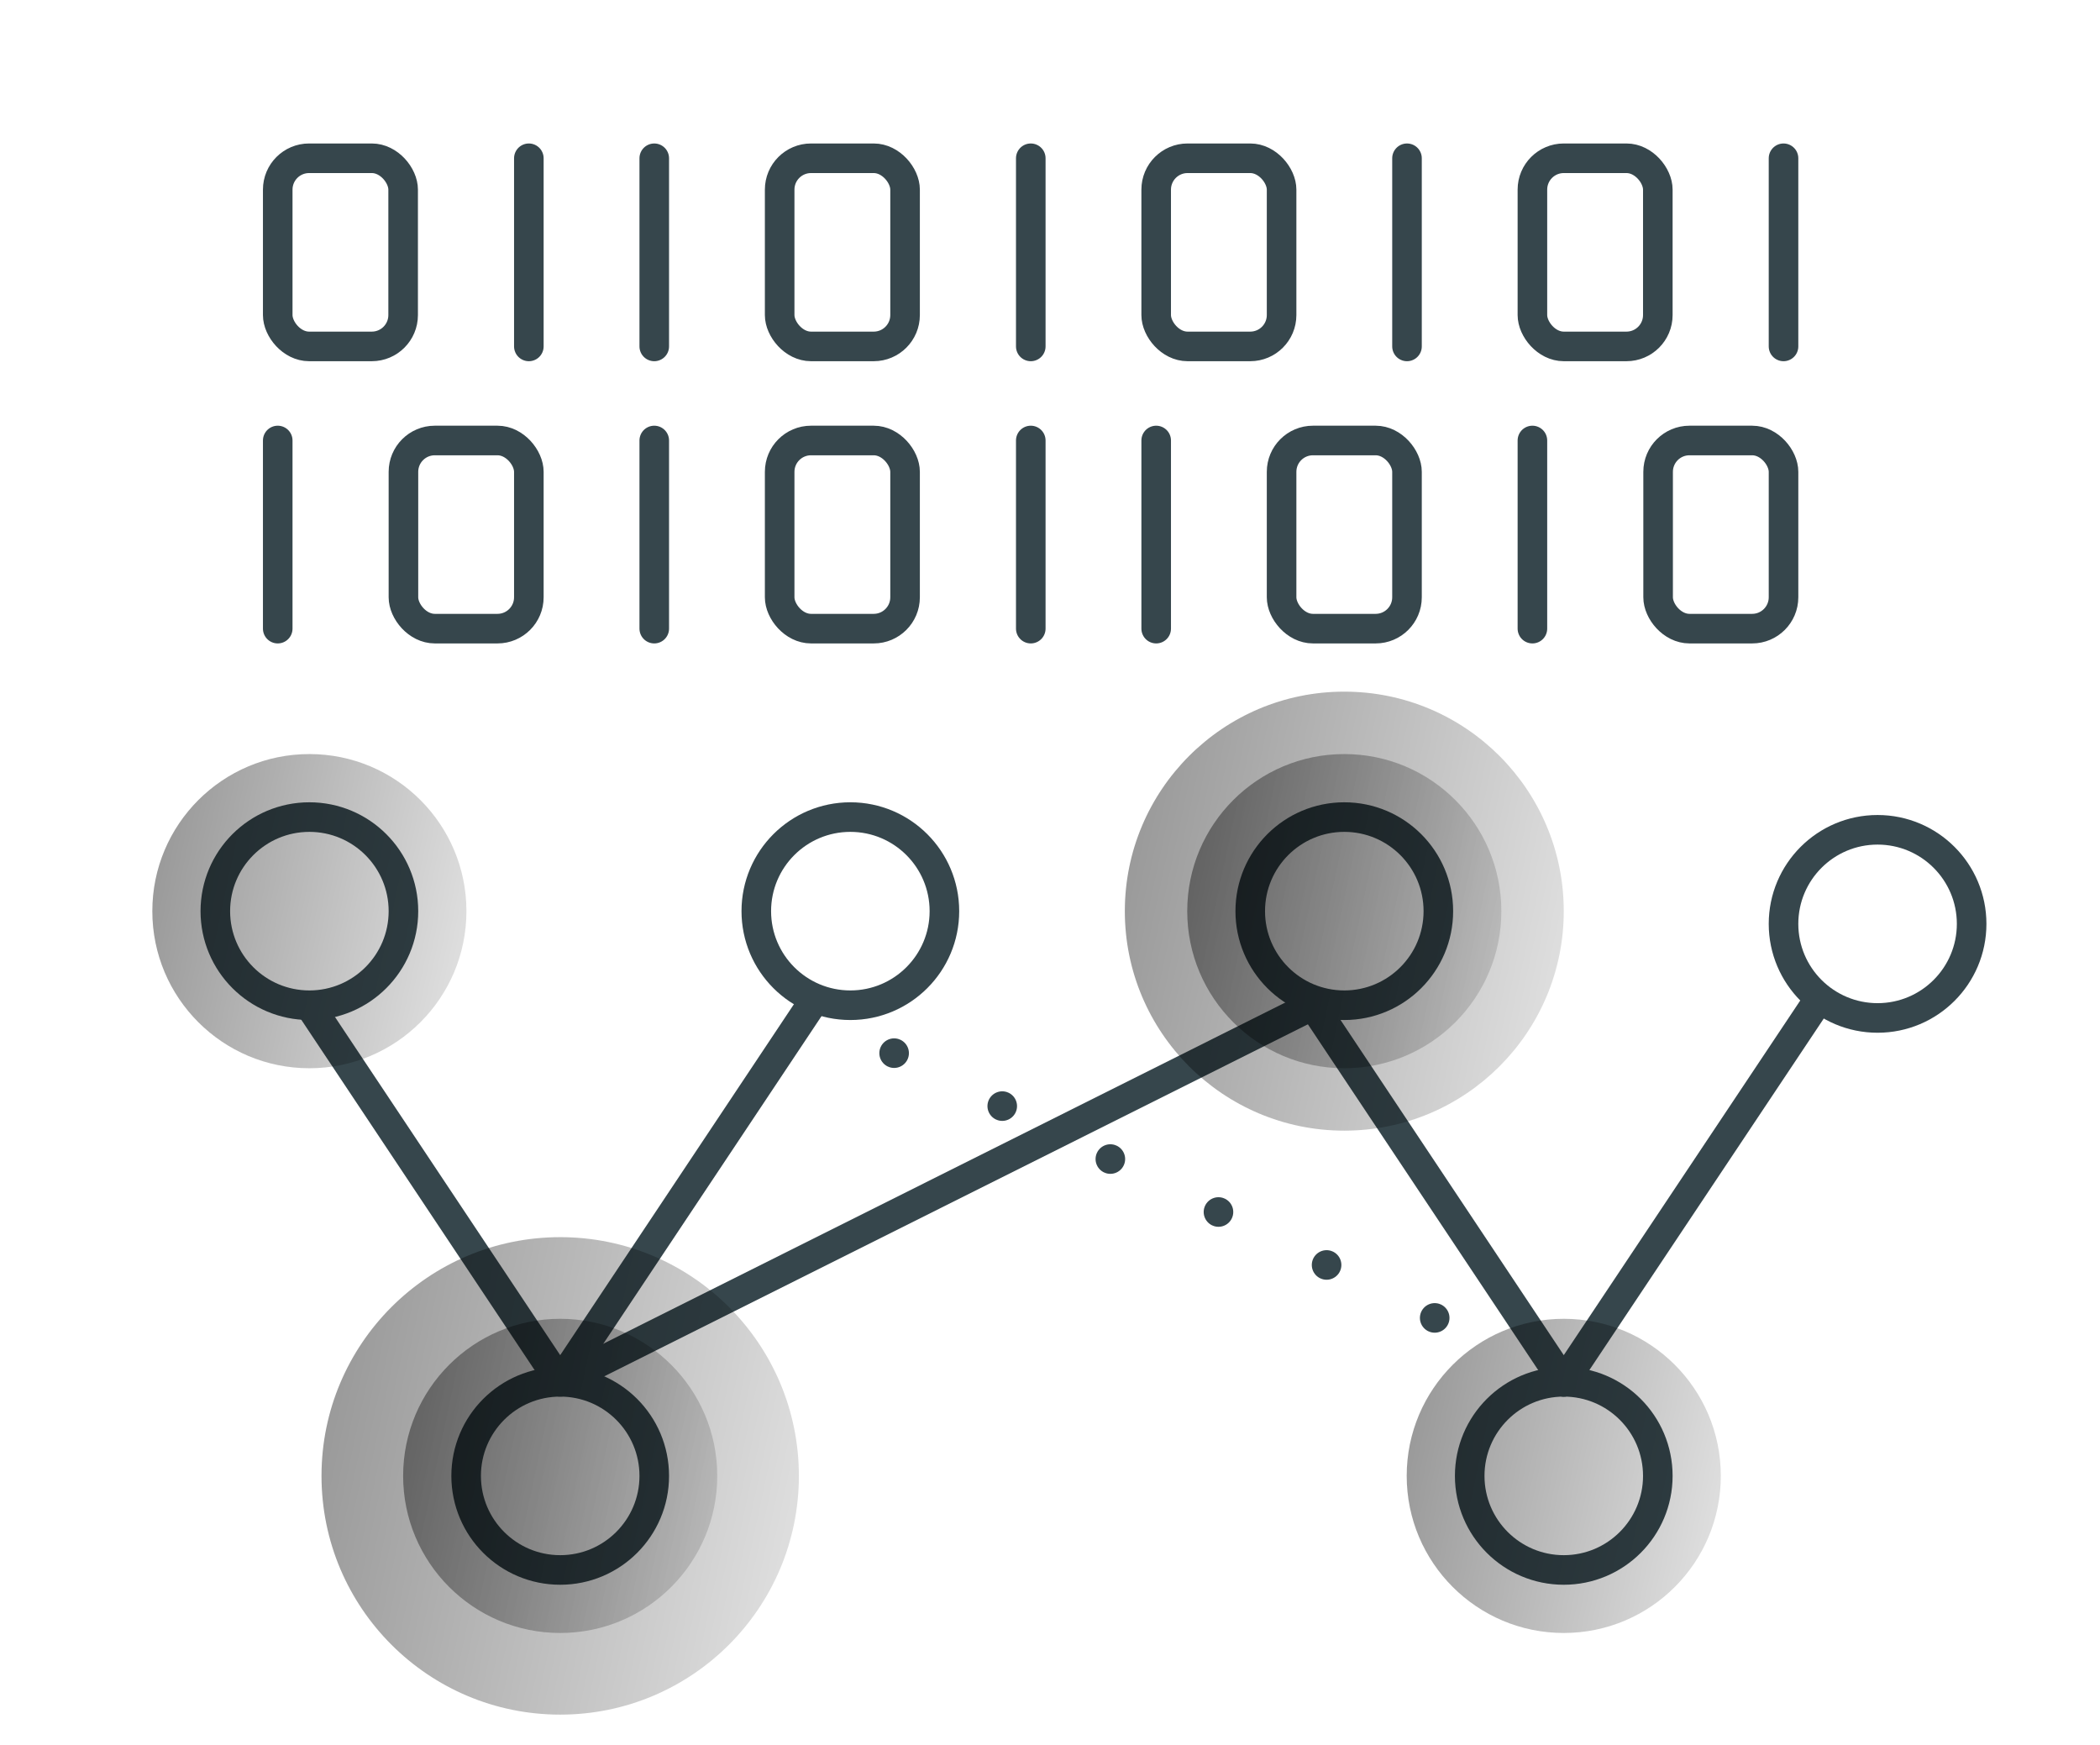 <?xml version="1.0" encoding="UTF-8"?>
<svg id="Layer_1" data-name="Layer 1" xmlns="http://www.w3.org/2000/svg" xmlns:xlink="http://www.w3.org/1999/xlink" viewBox="0 0 71 59">
  <defs>
    <style>
      .cls-1 {
        stroke-dasharray: 0 0 0 0 0 0 0 4.07;
      }

      .cls-1, .cls-2, .cls-3, .cls-4 {
        fill: none;
        stroke: #36464c;
        stroke-linejoin: round;
      }

      .cls-1, .cls-3, .cls-4 {
        stroke-linecap: round;
      }

      .cls-5 {
        fill: url(#linear-gradient);
      }

      .cls-5, .cls-6, .cls-7, .cls-8, .cls-9, .cls-10 {
        stroke-width: 0px;
      }

      .cls-3 {
        stroke-dasharray: 0 0 0 4.07;
      }

      .cls-6 {
        fill: url(#linear-gradient-4);
      }

      .cls-7 {
        fill: url(#linear-gradient-2);
      }

      .cls-8 {
        fill: url(#linear-gradient-3);
      }

      .cls-9 {
        fill: url(#linear-gradient-5);
      }

      .cls-10 {
        fill: url(#linear-gradient-6);
      }
    </style>
    <linearGradient id="linear-gradient" x1="-25.03" y1="40.54" x2="34.62" y2="53.22" gradientUnits="userSpaceOnUse">
      <stop offset="0" stop-color="#010101"/>
      <stop offset="1" stop-color="#010101" stop-opacity="0"/>
    </linearGradient>
    <linearGradient id="linear-gradient-2" x1="-9.96" y1="43.75" x2="29.25" y2="52.08" xlink:href="#linear-gradient"/>
    <linearGradient id="linear-gradient-3" x1="-18.45" y1="24.66" x2="20.76" y2="32.99" xlink:href="#linear-gradient"/>
    <linearGradient id="linear-gradient-4" x1="23.97" y1="43.75" x2="63.18" y2="52.08" xlink:href="#linear-gradient"/>
    <linearGradient id="linear-gradient-5" x1="16.55" y1="24.66" x2="55.76" y2="32.99" xlink:href="#linear-gradient"/>
    <linearGradient id="linear-gradient-6" x1="5.03" y1="22.21" x2="59.86" y2="33.86" xlink:href="#linear-gradient"/>
  </defs>
  <circle class="cls-2" cx="52.87" cy="49.89" r="3.18"/>
  <circle class="cls-2" cx="18.94" cy="49.89" r="3.18"/>
  <circle class="cls-2" cx="63.48" cy="31.23" r="3.18"/>
  <circle class="cls-2" cx="28.75" cy="30.8" r="3.18"/>
  <circle class="cls-2" cx="10.46" cy="30.8" r="3.18"/>
  <circle class="cls-2" cx="45.45" cy="30.8" r="3.18"/>
  <polyline class="cls-2" points="61.36 33.98 52.87 46.71 44.39 33.98"/>
  <polyline class="cls-2" points="10.46 33.98 18.94 46.71 27.42 33.98"/>
  <line class="cls-2" x1="44.39" y1="33.98" x2="18.94" y2="46.71"/>
  <g>
    <line class="cls-4" x1="27.42" y1="33.98" x2="27.42" y2="33.98"/>
    <line class="cls-3" x1="27.42" y1="33.98" x2="28.29" y2="34.41"/>
    <line class="cls-1" x1="30.23" y1="35.6" x2="51.06" y2="45.8"/>
    <line class="cls-4" x1="52.87" y1="46.71" x2="52.87" y2="46.71"/>
  </g>
  <line class="cls-4" x1="34.85" y1="11.71" x2="34.85" y2="5.35"/>
  <line class="cls-4" x1="22.12" y1="11.71" x2="22.12" y2="5.35"/>
  <line class="cls-4" x1="47.57" y1="11.71" x2="47.57" y2="5.35"/>
  <line class="cls-4" x1="60.3" y1="11.71" x2="60.3" y2="5.35"/>
  <line class="cls-4" x1="17.88" y1="11.71" x2="17.88" y2="5.35"/>
  <line class="cls-4" x1="9.39" y1="21.25" x2="9.39" y2="14.89"/>
  <rect class="cls-4" x="26.36" y="5.35" width="4.24" height="6.36" rx="1.06" ry="1.06"/>
  <rect class="cls-4" x="9.39" y="5.35" width="4.24" height="6.36" rx="1.06" ry="1.06"/>
  <rect class="cls-4" x="39.09" y="5.35" width="4.24" height="6.36" rx="1.06" ry="1.06"/>
  <rect class="cls-4" x="51.81" y="5.35" width="4.24" height="6.36" rx="1.06" ry="1.06"/>
  <line class="cls-4" x1="22.12" y1="21.25" x2="22.12" y2="14.89"/>
  <line class="cls-4" x1="51.81" y1="21.25" x2="51.81" y2="14.89"/>
  <line class="cls-4" x1="34.85" y1="21.25" x2="34.85" y2="14.89"/>
  <line class="cls-4" x1="39.09" y1="21.25" x2="39.09" y2="14.89"/>
  <rect class="cls-4" x="26.36" y="14.89" width="4.24" height="6.36" rx="1.06" ry="1.06"/>
  <rect class="cls-4" x="13.64" y="14.89" width="4.24" height="6.36" rx="1.06" ry="1.06"/>
  <rect class="cls-4" x="56.06" y="14.89" width="4.24" height="6.36" rx="1.06" ry="1.06"/>
  <rect class="cls-4" x="43.33" y="14.89" width="4.24" height="6.36" rx="1.06" ry="1.06"/>
  <circle class="cls-5" cx="18.94" cy="49.89" r="8.07"/>
  <circle class="cls-7" cx="18.94" cy="49.89" r="5.31"/>
  <circle class="cls-8" cx="10.46" cy="30.8" r="5.31"/>
  <circle class="cls-6" cx="52.87" cy="49.89" r="5.31"/>
  <circle class="cls-9" cx="45.45" cy="30.8" r="5.31"/>
  <circle class="cls-10" cx="45.45" cy="30.8" r="7.42"/>
</svg>